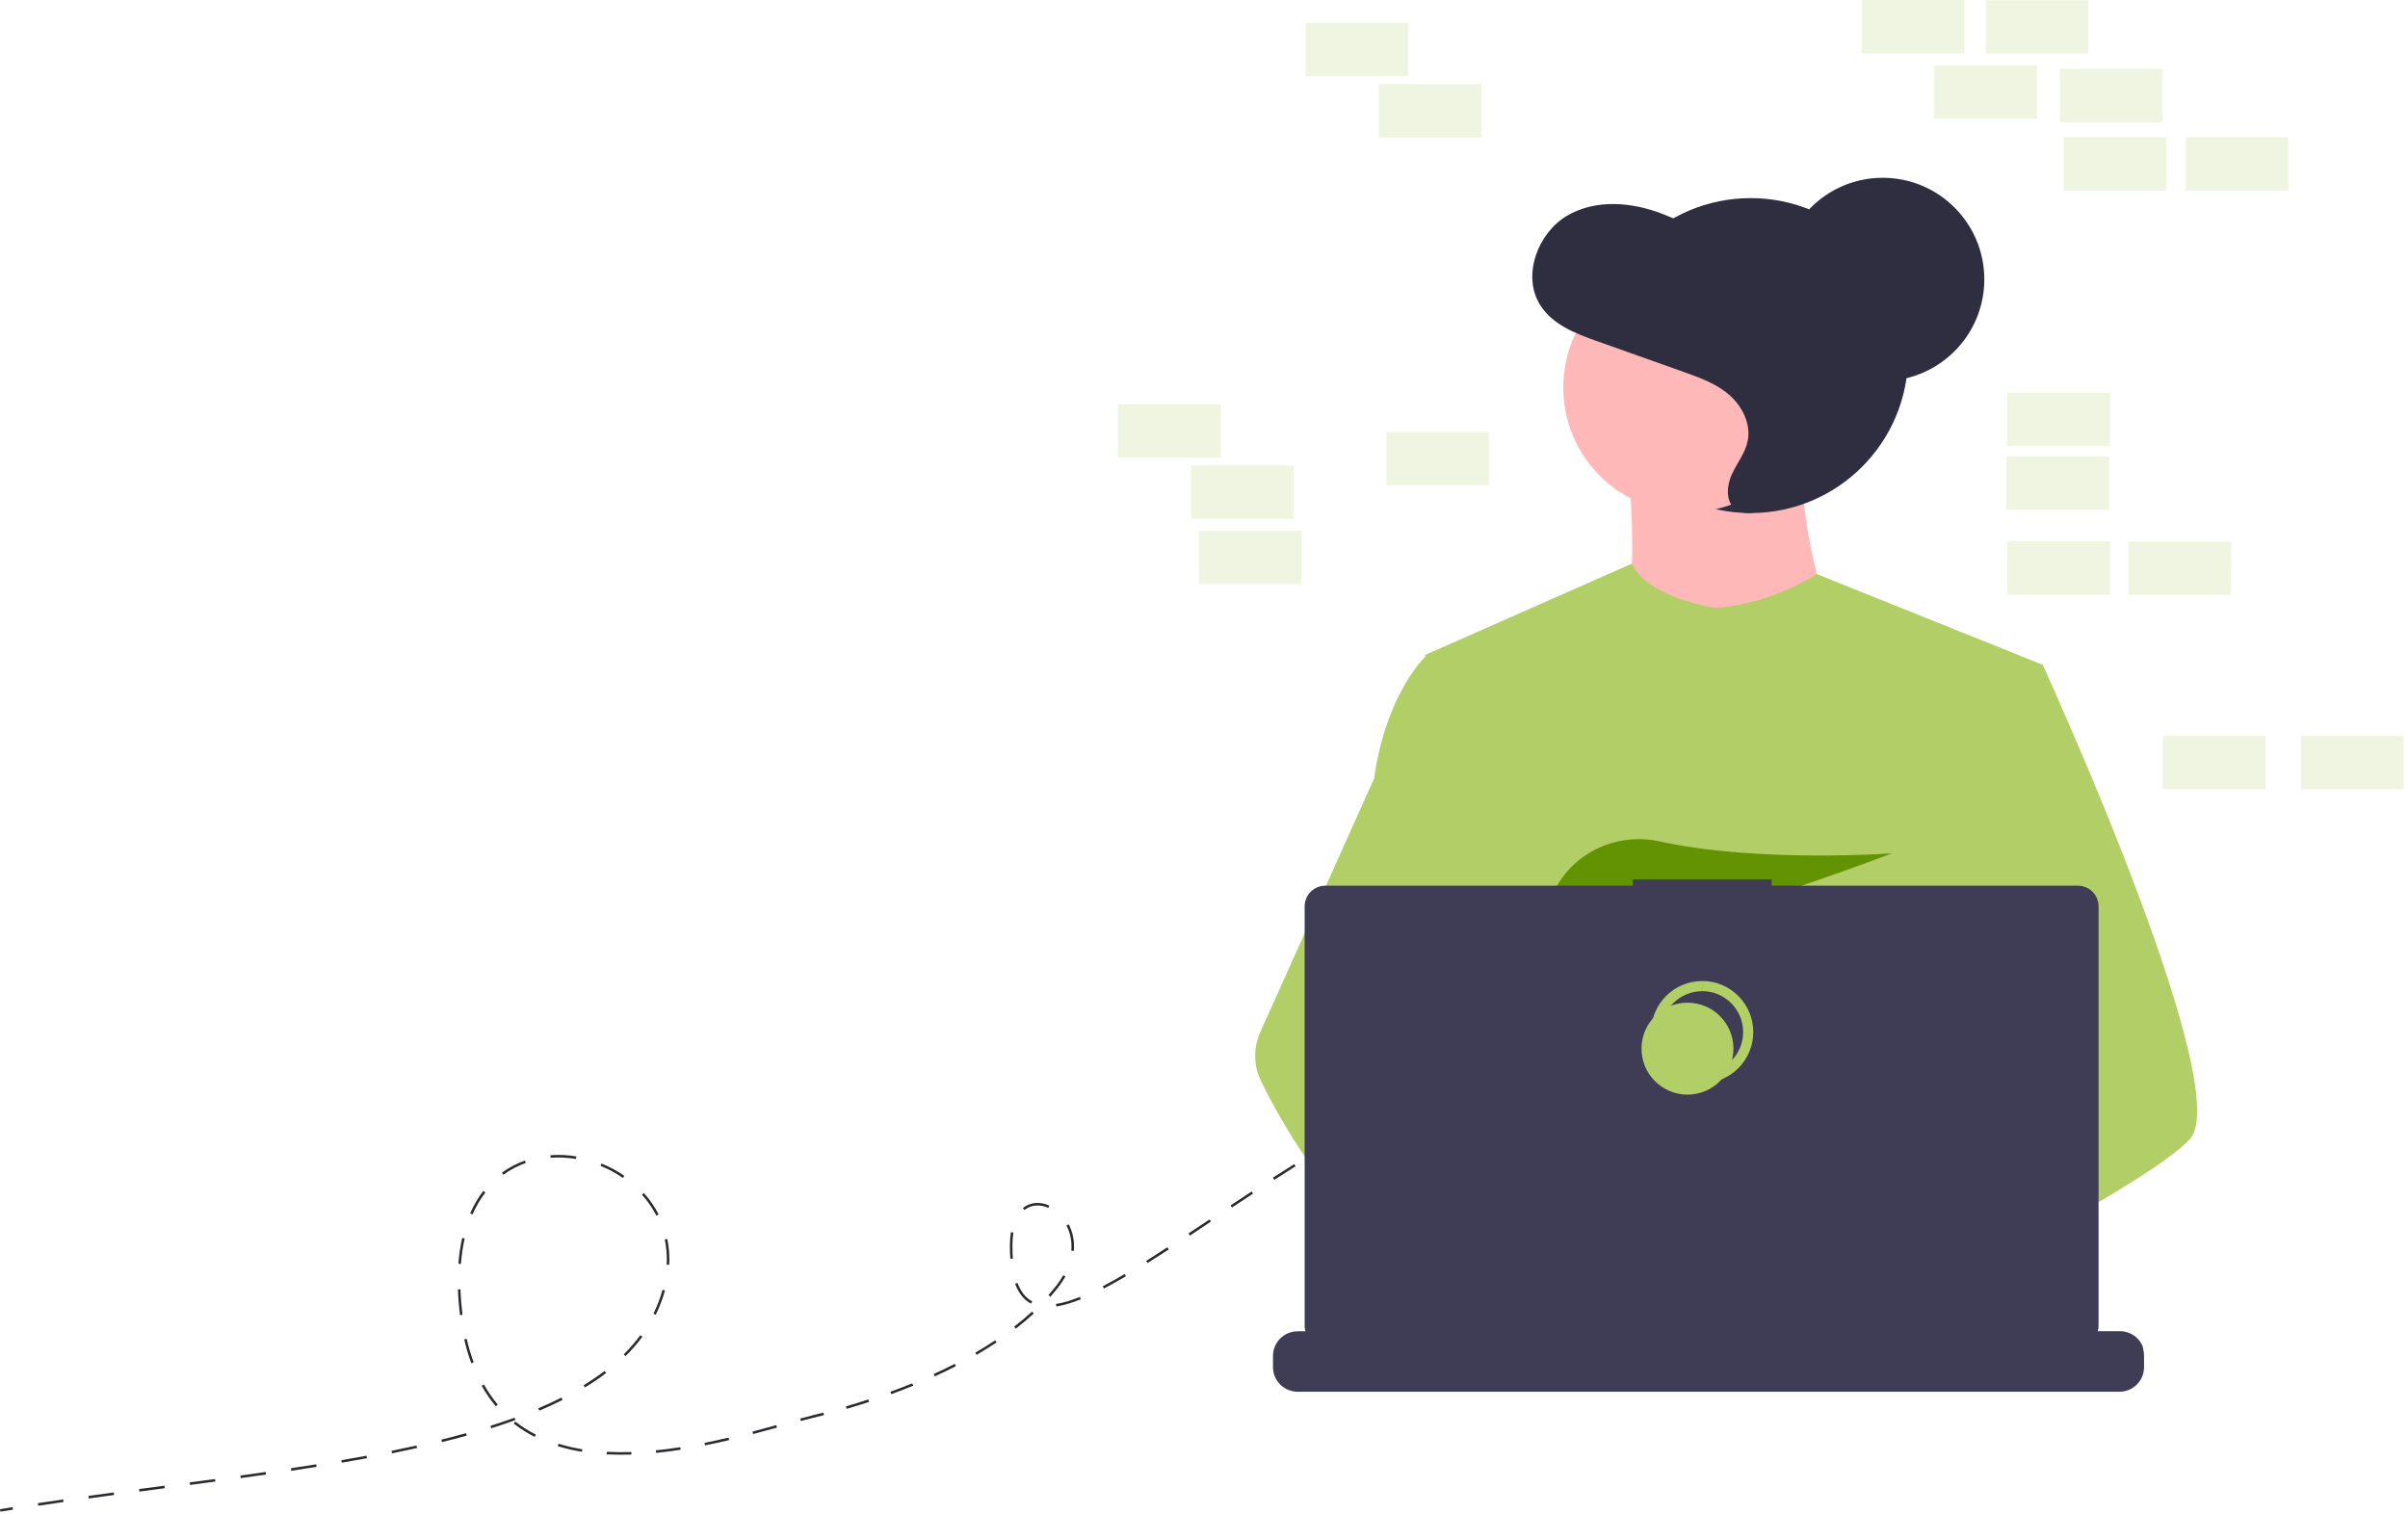 <?xml version="1.0" encoding="iso-8859-1"?>
<svg width="474" height="298" viewBox="0 0 474 298" fill="none" xmlns="http://www.w3.org/2000/svg">
	<g clip-path="url(#clip0)">
		<path d="M2.56 297.19C1.73 297.32 0.91 297.46 0.09 297.59L0 297.1C0.82 296.96 1.65 296.83 2.48 296.7L2.56 297.19ZM12.5 295.69C10.84 295.93 9.18 296.17 7.53 296.42L7.46 295.92C9.11 295.67 10.77 295.43 12.44 295.19L12.5 295.69ZM22.46 294.31C20.8 294.53 19.14 294.76 17.48 294.99L17.41 294.49C19.07 294.26 20.73 294.03 22.39 293.81L22.46 294.31ZM32.43 292.98C30.77 293.2 29.11 293.42 27.44 293.64L27.37 293.14C29.03 292.92 30.7 292.7 32.36 292.48L32.43 292.98ZM42.4 291.66C40.74 291.88 39.08 292.1 37.41 292.33L37.34 291.83C39.01 291.61 40.67 291.39 42.32 291.17L42.4 291.66ZM52.37 290.28C50.72 290.52 49.06 290.75 47.39 290.98L47.32 290.48C48.99 290.25 50.65 290.02 52.3 289.78L52.37 290.28ZM62.31 288.77C60.67 289.03 59.01 289.29 57.34 289.54L57.27 289.04C58.94 288.79 60.59 288.53 62.24 288.27L62.31 288.77ZM72.23 287.07C70.6 287.37 68.94 287.67 67.28 287.95L67.2 287.46C68.87 287.17 70.52 286.88 72.15 286.58L72.23 287.07ZM82.1 285.06C80.48 285.42 78.84 285.77 77.17 286.11L77.07 285.62C78.73 285.28 80.37 284.93 81.99 284.57L82.1 285.06ZM91.87 282.62C90.28 283.07 88.65 283.49 87 283.9L86.88 283.42C88.53 283.01 90.15 282.58 91.74 282.14L91.87 282.62ZM101.46 279.56C99.92 280.12 98.33 280.66 96.7 281.18L96.55 280.7C98.17 280.18 99.75 279.65 101.29 279.09L101.46 279.56ZM110.74 275.59C109.27 276.33 107.74 277.04 106.16 277.71L105.96 277.25C107.54 276.58 109.06 275.88 110.51 275.14L110.74 275.59ZM119.32 270.29C118.01 271.29 116.62 272.24 115.14 273.14L114.88 272.71C116.34 271.81 117.72 270.87 119.02 269.89L119.32 270.29ZM126.45 263.15C125.46 264.49 124.35 265.77 123.13 266.98L122.78 266.62C123.98 265.43 125.08 264.17 126.05 262.85L126.45 263.15ZM130.09 256.5C129.79 257.29 129.45 258.07 129.08 258.83L128.63 258.61C128.99 257.87 129.33 257.1 129.62 256.32L130.09 256.5ZM130.9 254.05C130.68 254.85 130.41 255.67 130.1 256.49L129.63 256.31C129.94 255.5 130.2 254.7 130.42 253.91L130.9 254.05ZM131.35 243.9C131.69 245.51 131.82 247.22 131.73 249L131.23 248.97C131.32 247.23 131.18 245.56 130.86 243.99L131.35 243.9ZM126.74 234.86C127.88 236.13 128.86 237.54 129.65 239.08L129.21 239.31C128.44 237.81 127.48 236.44 126.37 235.2L126.74 234.86ZM118.39 229.05C119.97 229.69 121.49 230.5 122.9 231.48L122.62 231.89C121.24 230.94 119.76 230.14 118.21 229.51L118.39 229.05ZM108.35 227.42C110.05 227.29 111.77 227.38 113.46 227.66L113.38 228.15C111.72 227.88 110.04 227.8 108.38 227.92L108.35 227.42ZM98.8 230.86C100.21 229.83 101.74 229.04 103.33 228.47L103.5 228.94C101.95 229.49 100.47 230.26 99.09 231.26L98.8 230.86ZM92.55 238.86C93.28 237.2 94.15 235.73 95.14 234.45L95.54 234.76C94.58 236.01 93.73 237.44 93.01 239.07L92.55 238.86ZM90.23 248.78C90.37 246.96 90.62 245.27 90.98 243.71L91.47 243.82C91.12 245.36 90.87 247.03 90.73 248.82L90.23 248.78ZM90.29 256.43C90.22 255.55 90.17 254.68 90.14 253.84L90.64 253.82C90.67 254.65 90.72 255.51 90.79 256.38L90.29 256.43ZM90.55 258.9C90.45 258.1 90.36 257.28 90.29 256.43L90.79 256.39C90.86 257.23 90.94 258.04 91.04 258.84L90.55 258.9ZM92.77 268.37C92.23 266.92 91.77 265.36 91.38 263.68L91.87 263.57C92.25 265.22 92.71 266.76 93.24 268.2L92.77 268.37ZM97.6 276.84C96.58 275.64 95.65 274.3 94.82 272.81L95.26 272.56C96.08 274.02 96.99 275.33 97.99 276.51L97.6 276.84ZM105.25 282.87C103.8 282.13 102.41 281.26 101.12 280.24L101.43 279.85C102.7 280.85 104.06 281.7 105.48 282.42L105.25 282.87ZM114.55 285.8C112.92 285.53 111.33 285.17 109.79 284.7L109.94 284.22C111.46 284.69 113.03 285.05 114.63 285.31L114.55 285.8ZM124.29 286.35C122.65 286.4 121.02 286.39 119.41 286.31L119.44 285.81C121.03 285.89 122.65 285.9 124.28 285.85L124.29 286.35ZM133.98 285.4C132.38 285.65 130.77 285.86 129.15 286.02L129.1 285.52C130.71 285.36 132.31 285.15 133.91 284.9L133.98 285.4ZM143.53 283.5C141.99 283.87 140.4 284.22 138.78 284.54L138.68 284.05C140.29 283.73 141.88 283.38 143.42 283.01L143.53 283.5ZM152.95 281.04C151.48 281.45 149.91 281.88 148.25 282.31L148.12 281.83C149.77 281.4 151.34 280.97 152.81 280.56L152.95 281.04ZM159.96 279.14C159.25 279.31 158.47 279.52 157.64 279.74L157.51 279.26C158.35 279.03 159.13 278.83 159.85 278.66L159.96 279.14ZM162.2 278.58C161.45 278.78 160.7 278.96 159.96 279.14L159.84 278.65C160.58 278.47 161.32 278.28 162.07 278.09L162.2 278.58ZM171.08 275.98C169.6 276.47 168.12 276.92 166.66 277.35L166.52 276.87C167.97 276.44 169.44 275.99 170.92 275.5L171.08 275.98ZM179.76 272.79C178.33 273.38 176.89 273.93 175.44 274.46L175.27 273.99C176.71 273.46 178.14 272.91 179.57 272.33L179.76 272.79ZM188.17 268.94C186.8 269.64 185.41 270.32 184 270.96L183.79 270.5C185.19 269.86 186.57 269.19 187.94 268.49L188.17 268.94ZM196.17 264.27C194.9 265.12 193.58 265.93 192.24 266.72L191.99 266.29C193.33 265.51 194.63 264.7 195.9 263.86L196.17 264.27ZM203.49 258.58C202.37 259.61 201.18 260.61 199.94 261.57L199.63 261.17C200.86 260.22 202.03 259.23 203.15 258.21L203.49 258.58ZM208.24 253.5C207.76 254.1 207.27 254.7 206.75 255.28L206.38 254.95C206.89 254.37 207.38 253.79 207.85 253.19L208.24 253.5ZM209.73 251.29C209.32 252.02 208.82 252.76 208.24 253.5L207.85 253.19C208.42 252.47 208.9 251.75 209.3 251.04L209.73 251.29ZM210.37 241.03C211.14 242.5 211.55 244.28 211.38 246.25L210.88 246.21C211.04 244.33 210.65 242.65 209.93 241.26L210.37 241.03ZM201.35 237.82C202.86 236.6 204.8 236.55 206.56 237.33L206.36 237.79C204.74 237.07 203 237.13 201.67 238.21L201.35 237.82ZM198.79 245.23C198.79 244.25 198.86 243.37 198.99 242.57L199.48 242.65C199.36 243.42 199.29 244.27 199.29 245.23H198.79ZM198.88 247.8C198.82 247 198.79 246.14 198.79 245.23H199.29C199.29 246.13 199.32 246.98 199.38 247.76L198.88 247.8ZM202.95 256.63C201.57 255.91 200.52 254.62 199.83 252.73L200.3 252.56C200.96 254.37 201.94 255.54 203.19 256.19L202.95 256.63ZM212.75 255.78C211 256.48 209.39 256.97 207.94 257.2L207.86 256.71C209.27 256.49 210.84 256.02 212.56 255.32L212.75 255.78ZM221.64 251.24C220.13 252.13 218.68 252.94 217.3 253.66L217.07 253.22C218.44 252.51 219.88 251.7 221.39 250.81L221.64 251.24ZM230.07 245.97C228.63 246.91 227.24 247.8 225.88 248.65L225.61 248.23C226.96 247.38 228.36 246.48 229.79 245.55L230.07 245.97ZM238.37 240.48C236.96 241.42 235.58 242.34 234.23 243.24L233.95 242.82C235.3 241.92 236.68 241 238.09 240.07L238.37 240.48ZM246.66 234.98C245.26 235.9 243.87 236.82 242.51 237.72L242.23 237.3C243.59 236.4 244.97 235.48 246.38 234.56L246.66 234.98ZM255.02 229.6C253.61 230.49 252.21 231.38 250.83 232.27L250.56 231.85C251.94 230.96 253.34 230.07 254.76 229.18L255.02 229.6ZM263.51 224.42C262.07 225.26 260.65 226.12 259.25 226.97L258.99 226.54C260.4 225.68 261.82 224.83 263.26 223.98L263.51 224.42ZM272.17 219.57C270.71 220.35 269.26 221.15 267.82 221.95L267.58 221.51C269.02 220.7 270.48 219.9 271.94 219.12L272.17 219.57ZM281.04 215.12C279.54 215.82 278.05 216.54 276.57 217.28L276.35 216.83C277.83 216.09 279.33 215.36 280.83 214.66L281.04 215.12ZM290.17 211.22C288.63 211.81 287.1 212.44 285.58 213.09L285.38 212.63C286.91 211.98 288.45 211.35 289.99 210.75L290.17 211.22ZM299.56 208.02C297.98 208.48 296.4 208.98 294.83 209.52L294.67 209.05C296.25 208.51 297.83 208.01 299.42 207.55L299.56 208.02ZM309.2 205.73C307.58 206.02 305.96 206.36 304.35 206.75L304.23 206.26C305.85 205.87 307.48 205.53 309.11 205.24L309.2 205.73ZM316.56 204.75C315.74 204.82 314.92 204.9 314.1 205L314.04 204.5C314.87 204.4 315.69 204.32 316.52 204.25L316.56 204.75ZM129.86 256.41L130.09 256.5L129.86 256.41ZM90.54 256.41L90.79 256.39L90.54 256.41ZM159.9 278.9L159.84 278.66L159.9 278.9ZM199.04 245.23H198.79H199.04Z" fill="#292B2E"/>
		<path d="M319.69 83.97C319.69 83.97 324.71 121.79 316.99 126.04C309.27 130.29 362.92 130.67 362.92 130.67C362.92 130.67 350.96 97.86 356.36 87.83L319.69 83.97Z" fill="#FFB8B8"/>
		<path d="M402.09 130.87L397.63 151.19L388.2 194.17L387.92 196.52L384.66 223.77L382.49 241.87L381.04 254.03C372.21 258.57 365.81 261.7 365.81 261.7C365.81 261.7 365.26 258.94 364.37 255.41C358.17 257.27 346.71 260.35 336.99 260.97C340.53 264.91 342.15 268.62 339.95 271.35C333.29 279.59 305.81 262.32 296.2 255.89C295.98 257.43 295.89 258.99 295.95 260.55L288.59 254.89L289.32 241.87L290.55 219.85L292.09 192.23C291.6 191.05 291.2 189.83 290.87 188.6C288.62 180.59 285.88 164.59 283.79 151.18C282.1 140.38 280.83 131.26 280.57 129.32C280.53 129.07 280.52 128.94 280.52 128.94L321.24 110.95C324.13 117.66 337.65 119.68 337.65 119.68C348.84 118.91 357.62 113.01 357.62 113.01L402.09 130.87Z" fill="#B1CF66"/>
		<path d="M344.6 101C361.721 101 375.6 87.121 375.6 70C375.6 52.879 361.721 39 344.6 39C327.479 39 313.6 52.879 313.6 70C313.6 87.121 327.479 101 344.6 101Z" fill="#2F2E41"/>
		<path d="M332.28 100.85C318.72 100.85 307.72 89.85 307.72 76.29C307.72 62.73 318.72 51.73 332.28 51.73C345.84 51.73 356.84 62.73 356.84 76.29C356.84 89.85 345.85 100.85 332.28 100.85Z" fill="#FFB8B8"/>
		<path d="M348.09 100.15C345.85 100.94 343.1 101.65 341.34 100C339.62 98.39 339.93 95.45 340.95 93.28C341.96 91.11 343.54 89.18 344.02 86.82C344.71 83.44 342.92 79.93 340.37 77.72C337.82 75.51 334.61 74.36 331.47 73.24L314.28 67.13C310.02 65.62 305.44 63.84 303.06 59.86C299.61 54.1 302.76 45.86 308.42 42.5C314.08 39.14 321.21 39.76 327.31 42.13C330.68 43.44 333.89 45.24 337.38 46.16C344.26 47.98 352.09 46.35 358.14 50.23C363.41 53.61 365.85 60.5 365.67 66.95C365.49 73.4 363.12 79.54 360.61 85.44C359.12 88.95 357.53 92.5 355 95.29C352.48 98.08 348.83 100.04 345.18 99.52L348.09 100.15Z" fill="#2F2E41"/>
		<path d="M370.6 75C381.646 75 390.6 66.046 390.6 55C390.6 43.954 381.646 35 370.6 35C359.554 35 350.6 43.954 350.6 55C350.6 66.046 359.554 75 370.6 75Z" fill="#2F2E41"/>
		<path opacity="0.2" d="M415.3 77.32H395.08V87.82H415.3V77.32Z" fill="#B1CF66"/>
		<path opacity="0.2" d="M415.17 89.85H394.95V100.35H415.17V89.85Z" fill="#B1CF66"/>
		<path opacity="0.2" d="M411.09 0.05H390.87V10.55H411.09V0.05Z" fill="#B1CF66"/>
		<path opacity="0.2" d="M425.68 13.51H405.46V24.01H425.68V13.51Z" fill="#B1CF66"/>
		<path opacity="0.2" d="M386.65 0H366.43V10.5H386.65V0Z" fill="#B1CF66"/>
		<path opacity="0.2" d="M450.45 27.03H430.23V37.53H450.45V27.03Z" fill="#B1CF66"/>
		<path opacity="0.2" d="M426.43 27.03H406.21V37.53H426.43V27.03Z" fill="#B1CF66"/>
		<path opacity="0.2" d="M400.98 12.88H380.76V23.38H400.98V12.88Z" fill="#B1CF66"/>
		<path opacity="0.2" d="M439.19 106.6H418.97V117.1H439.19V106.6Z" fill="#B1CF66"/>
		<path opacity="0.2" d="M415.35 106.57H395.13V117.07H415.35V106.57Z" fill="#B1CF66"/>
		<path opacity="0.2" d="M277.23 4.5H257.01V15H277.23V4.5Z" fill="#B1CF66"/>
		<path opacity="0.2" d="M445.95 144.88H425.73V155.38H445.95V144.88Z" fill="#B1CF66"/>
		<path opacity="0.2" d="M291.62 16.56H271.4V27.06H291.62V16.56Z" fill="#B1CF66"/>
		<path opacity="0.2" d="M240.26 79.57H220.04V90.07H240.26V79.57Z" fill="#B1CF66"/>
		<path opacity="0.2" d="M254.65 91.63H234.43V102.13H254.65V91.63Z" fill="#B1CF66"/>
		<path opacity="0.2" d="M293.14 85.02H272.92V95.52H293.14V85.02Z" fill="#B1CF66"/>
		<path opacity="0.2" d="M256.2 104.46H235.98V114.96H256.2V104.46Z" fill="#B1CF66"/>
		<path opacity="0.2" d="M473.17 144.88H452.95V155.38H473.17V144.88Z" fill="#B1CF66"/>
		<path d="M368.9 253.99C368.9 253.99 367.18 254.58 364.37 255.42C358.17 257.28 346.71 260.36 336.99 260.98C328.62 261.52 321.55 260.23 320.26 254.77C319.71 252.42 320.49 250.49 322.2 248.91C327.31 244.17 340.67 242.47 351.26 241.89C354.25 241.73 357.02 241.65 359.32 241.62C363.23 241.57 365.8 241.65 365.8 241.65L365.86 241.89L368.9 253.99Z" fill="#FFB8B8"/>
		<path d="M431.04 224.27C428.33 227.21 421.61 231.64 413.46 236.44C410.43 238.22 407.2 240.06 403.91 241.88C396.05 246.24 387.83 250.55 381.04 254.04C372.21 258.58 365.81 261.71 365.81 261.71C365.81 261.71 365.26 258.95 364.37 255.42C363.18 250.69 361.39 244.58 359.53 241.88C359.46 241.79 359.4 241.7 359.33 241.61C358.79 240.9 358.24 240.48 357.7 240.48L384.65 223.77L396.3 216.55L387.91 196.52L377.39 171.39L383.74 151.18L390.12 130.86H402.09C402.09 130.86 406.05 139.51 411.12 151.57C411.88 153.37 412.66 155.25 413.46 157.19C423.88 182.55 436.87 217.95 431.04 224.27Z" fill="#B1CF66"/>
		<path d="M339.95 271.36C333.29 279.6 305.81 262.34 296.2 255.9C294.11 254.5 292.86 253.61 292.86 253.61L301.65 241.88L304.44 238.17C304.44 238.17 306.93 239.49 310.61 241.64C310.74 241.72 310.88 241.8 311.02 241.88C314.2 243.75 318.18 246.18 322.21 248.9C327.76 252.66 333.38 256.94 336.99 260.97C340.53 264.92 342.16 268.62 339.95 271.36Z" fill="#FFB8B8"/>
		<path d="M310.62 241.64C309.64 241.64 308.66 241.72 307.69 241.88C299.36 243.31 296.91 250.85 296.21 255.89C295.99 257.43 295.9 258.99 295.96 260.55L288.6 254.89L285.92 252.83C279.47 250.58 273.72 246.59 268.74 241.87C264.42 237.71 260.54 233.11 257.17 228.15C253.81 223.26 250.82 218.13 248.22 212.79C247.49 211.3 247.1 209.67 247.08 208.02C247.05 206.36 247.39 204.72 248.07 203.21L257.18 182.91L270.49 153.24C270.59 152.53 270.7 151.84 270.81 151.17C273.45 136.03 280.52 129.31 280.52 129.31H285.92L289.53 151.17L294.02 178.33L290.87 188.59L283.6 212.29L290.55 219.84L310.62 241.64Z" fill="#B1CF66"/>
		<path d="M316.73 178.36L321.35 183.75C323.07 183.42 324.86 183.04 326.7 182.61L325.37 178.36L328.61 182.15C348.17 177.34 372.4 167.99 372.4 167.99C372.4 167.99 346.23 169.91 326.69 165.64C318.04 163.75 309.15 168.04 305.6 176.14C303.54 180.85 303.86 184.93 311.18 184.93C313.65 184.89 316.12 184.66 318.55 184.24L316.73 178.36Z" fill="#639202"/>
		<path d="M422.04 266.94V269.14C422.04 269.74 421.93 270.34 421.71 270.9C421.61 271.15 421.5 271.39 421.36 271.62C420.93 272.34 420.32 272.94 419.58 273.36C418.85 273.78 418.02 273.99 417.17 273.99H255.45C254.61 273.99 253.78 273.77 253.04 273.36C252.31 272.94 251.69 272.34 251.26 271.62C251.12 271.39 251.01 271.15 250.91 270.9C250.69 270.34 250.58 269.74 250.58 269.14V266.94C250.58 266.3 250.71 265.67 250.95 265.08C251.19 264.49 251.55 263.95 252 263.5C252.45 263.05 252.99 262.69 253.58 262.45C254.17 262.21 254.8 262.08 255.44 262.08H264.76V261.06C264.76 261.03 264.77 261.01 264.78 260.98C264.79 260.95 264.81 260.93 264.82 260.91C264.84 260.89 264.86 260.88 264.89 260.87C264.91 260.86 264.94 260.85 264.97 260.85H269.83C269.86 260.85 269.88 260.85 269.91 260.87C269.93 260.88 269.96 260.89 269.98 260.91C270 260.93 270.01 260.95 270.02 260.98C270.03 261 270.04 261.03 270.04 261.06V262.08H273.08V261.06C273.08 261.03 273.09 261.01 273.1 260.98C273.11 260.96 273.13 260.93 273.14 260.91C273.16 260.89 273.18 260.88 273.21 260.87C273.23 260.86 273.26 260.85 273.29 260.85H278.15C278.18 260.85 278.2 260.85 278.23 260.87C278.25 260.88 278.28 260.89 278.3 260.91C278.32 260.93 278.33 260.95 278.34 260.98C278.35 261.01 278.36 261.03 278.36 261.06V262.08H281.4V261.06C281.4 261.03 281.41 261.01 281.42 260.98C281.43 260.96 281.45 260.93 281.46 260.91C281.48 260.89 281.5 260.88 281.53 260.87C281.55 260.86 281.58 260.85 281.61 260.85H286.47C286.5 260.85 286.52 260.85 286.55 260.87C286.57 260.88 286.6 260.89 286.62 260.91C286.64 260.93 286.65 260.95 286.66 260.98C286.67 261 286.68 261.03 286.68 261.06V262.08H289.72V261.06C289.72 261.03 289.73 261.01 289.74 260.98C289.75 260.96 289.77 260.93 289.78 260.91C289.8 260.89 289.82 260.88 289.85 260.87C289.87 260.86 289.9 260.85 289.93 260.85H294.79C294.82 260.85 294.84 260.85 294.87 260.87C294.89 260.88 294.92 260.89 294.94 260.91C294.96 260.93 294.97 260.95 294.98 260.98C294.99 261 295 261.03 295 261.06V262.08H298.04V261.06C298.04 261.03 298.05 261.01 298.06 260.98C298.07 260.95 298.09 260.93 298.1 260.91C298.12 260.89 298.14 260.88 298.17 260.87C298.19 260.86 298.22 260.85 298.25 260.85H303.11C303.14 260.85 303.16 260.85 303.19 260.87C303.21 260.88 303.24 260.89 303.26 260.91C303.28 260.93 303.29 260.95 303.3 260.98C303.31 261 303.32 261.03 303.32 261.06V262.08H306.36V261.06C306.36 261.03 306.37 261.01 306.38 260.98C306.39 260.95 306.41 260.93 306.42 260.91C306.44 260.89 306.46 260.88 306.49 260.87C306.51 260.86 306.54 260.85 306.57 260.85H311.43C311.46 260.85 311.48 260.85 311.51 260.87C311.53 260.88 311.56 260.89 311.58 260.91C311.6 260.93 311.61 260.95 311.62 260.98C311.63 261 311.64 261.03 311.64 261.06V262.08H314.68V261.06C314.68 261.03 314.69 261.01 314.7 260.98C314.71 260.95 314.73 260.93 314.74 260.91C314.76 260.89 314.78 260.88 314.81 260.87C314.83 260.86 314.86 260.85 314.89 260.85H352.99C353.02 260.85 353.04 260.85 353.07 260.87C353.09 260.88 353.12 260.89 353.14 260.91C353.16 260.93 353.17 260.95 353.18 260.98C353.19 261 353.2 261.03 353.2 261.06V262.08H356.24V261.06C356.24 261.03 356.25 261.01 356.26 260.98C356.27 260.96 356.29 260.93 356.3 260.91C356.32 260.89 356.34 260.88 356.37 260.87C356.39 260.86 356.42 260.85 356.45 260.85H361.31C361.36 260.85 361.41 260.87 361.45 260.91C361.49 260.95 361.51 261 361.51 261.05V262.07H364.55V261.05C364.55 261.02 364.56 261 364.57 260.97C364.58 260.95 364.6 260.92 364.61 260.9C364.63 260.88 364.65 260.87 364.68 260.86C364.7 260.85 364.73 260.84 364.76 260.84H369.62C369.65 260.84 369.67 260.84 369.7 260.86C369.72 260.87 369.75 260.88 369.77 260.9C369.79 260.92 369.8 260.94 369.81 260.97C369.82 260.99 369.83 261.02 369.83 261.05V262.07H372.87V261.05C372.87 261.02 372.88 261 372.89 260.97C372.9 260.94 372.92 260.92 372.93 260.9C372.95 260.88 372.97 260.87 373 260.86C373.02 260.85 373.05 260.84 373.08 260.84H377.94C377.97 260.84 377.99 260.84 378.02 260.86C378.04 260.87 378.07 260.88 378.09 260.9C378.11 260.92 378.12 260.94 378.13 260.97C378.14 260.99 378.15 261.02 378.15 261.05V262.07H381.19V261.05C381.19 261.02 381.2 261 381.21 260.97C381.22 260.95 381.24 260.92 381.25 260.9C381.27 260.88 381.29 260.87 381.32 260.86C381.34 260.85 381.37 260.84 381.4 260.84H386.26C386.31 260.84 386.36 260.86 386.4 260.9C386.44 260.94 386.46 260.99 386.46 261.04V262.06H389.5V261.04C389.5 261.01 389.51 260.99 389.52 260.96C389.53 260.94 389.55 260.91 389.56 260.89C389.58 260.87 389.6 260.86 389.63 260.85C389.65 260.84 389.68 260.83 389.71 260.83H394.57C394.6 260.83 394.62 260.83 394.65 260.85C394.67 260.86 394.7 260.87 394.72 260.89C394.74 260.91 394.75 260.93 394.76 260.96C394.77 260.98 394.78 261.01 394.78 261.04V262.06H397.82V261.04C397.82 261.01 397.83 260.99 397.84 260.96C397.85 260.94 397.87 260.91 397.88 260.89C397.9 260.87 397.92 260.86 397.95 260.85C397.97 260.84 398 260.83 398.03 260.83H402.89C402.92 260.83 402.94 260.83 402.97 260.85C402.99 260.86 403.02 260.87 403.04 260.89C403.06 260.91 403.07 260.93 403.08 260.96C403.09 260.98 403.1 261.01 403.1 261.04V262.06H417.29C417.93 262.06 418.56 262.19 419.15 262.43C419.74 262.67 420.28 263.03 420.73 263.48C421.18 263.93 421.54 264.47 421.78 265.06C421.91 265.67 422.04 266.3 422.04 266.94Z" fill="#3F3D56"/>
		<path d="M409.02 174.36H348.74V173.12H321.41V174.36H260.88C260.34 174.36 259.81 174.47 259.32 174.67C258.83 174.87 258.38 175.17 258 175.55C257.62 175.93 257.32 176.38 257.12 176.87C256.92 177.37 256.81 177.9 256.81 178.43V260.97C256.81 262.05 257.24 263.09 258 263.85C258.76 264.61 259.8 265.04 260.88 265.04H409.02C410.1 265.04 411.14 264.61 411.9 263.85C412.66 263.09 413.09 262.05 413.09 260.97V178.43C413.09 177.89 412.98 177.36 412.78 176.87C412.58 176.38 412.27 175.93 411.9 175.55C411.52 175.17 411.07 174.87 410.58 174.67C410.08 174.47 409.55 174.36 409.02 174.36Z" fill="#3F3D56"/>
		<path d="M335.07 195.12C339.52 195.12 343.12 198.73 343.12 203.17H345.12C345.12 197.62 340.62 193.12 335.07 193.12V195.12ZM327.01 203.18C327.01 198.73 330.62 195.13 335.06 195.13V193.13C329.51 193.13 325.01 197.63 325.01 203.18H327.01ZM335.07 211.23C330.62 211.23 327.02 207.62 327.02 203.18H325.02C325.02 208.73 329.52 213.23 335.07 213.23V211.23ZM343.12 203.18C343.12 207.63 339.51 211.23 335.07 211.23V213.23C340.62 213.23 345.12 208.73 345.12 203.18H343.12Z" fill="#B1CF66"/>
		<path d="M332.17 215.49C337.168 215.49 341.22 211.438 341.22 206.44C341.22 201.442 337.168 197.39 332.17 197.39C327.172 197.39 323.12 201.442 323.12 206.44C323.12 211.438 327.172 215.49 332.17 215.49Z" fill="#B1CF66"/>
	</g>
	<defs>
		<clipPath id="clip0">
			<rect width="473.17" height="297.59" fill="white"/>
		</clipPath>
	</defs>
</svg>
